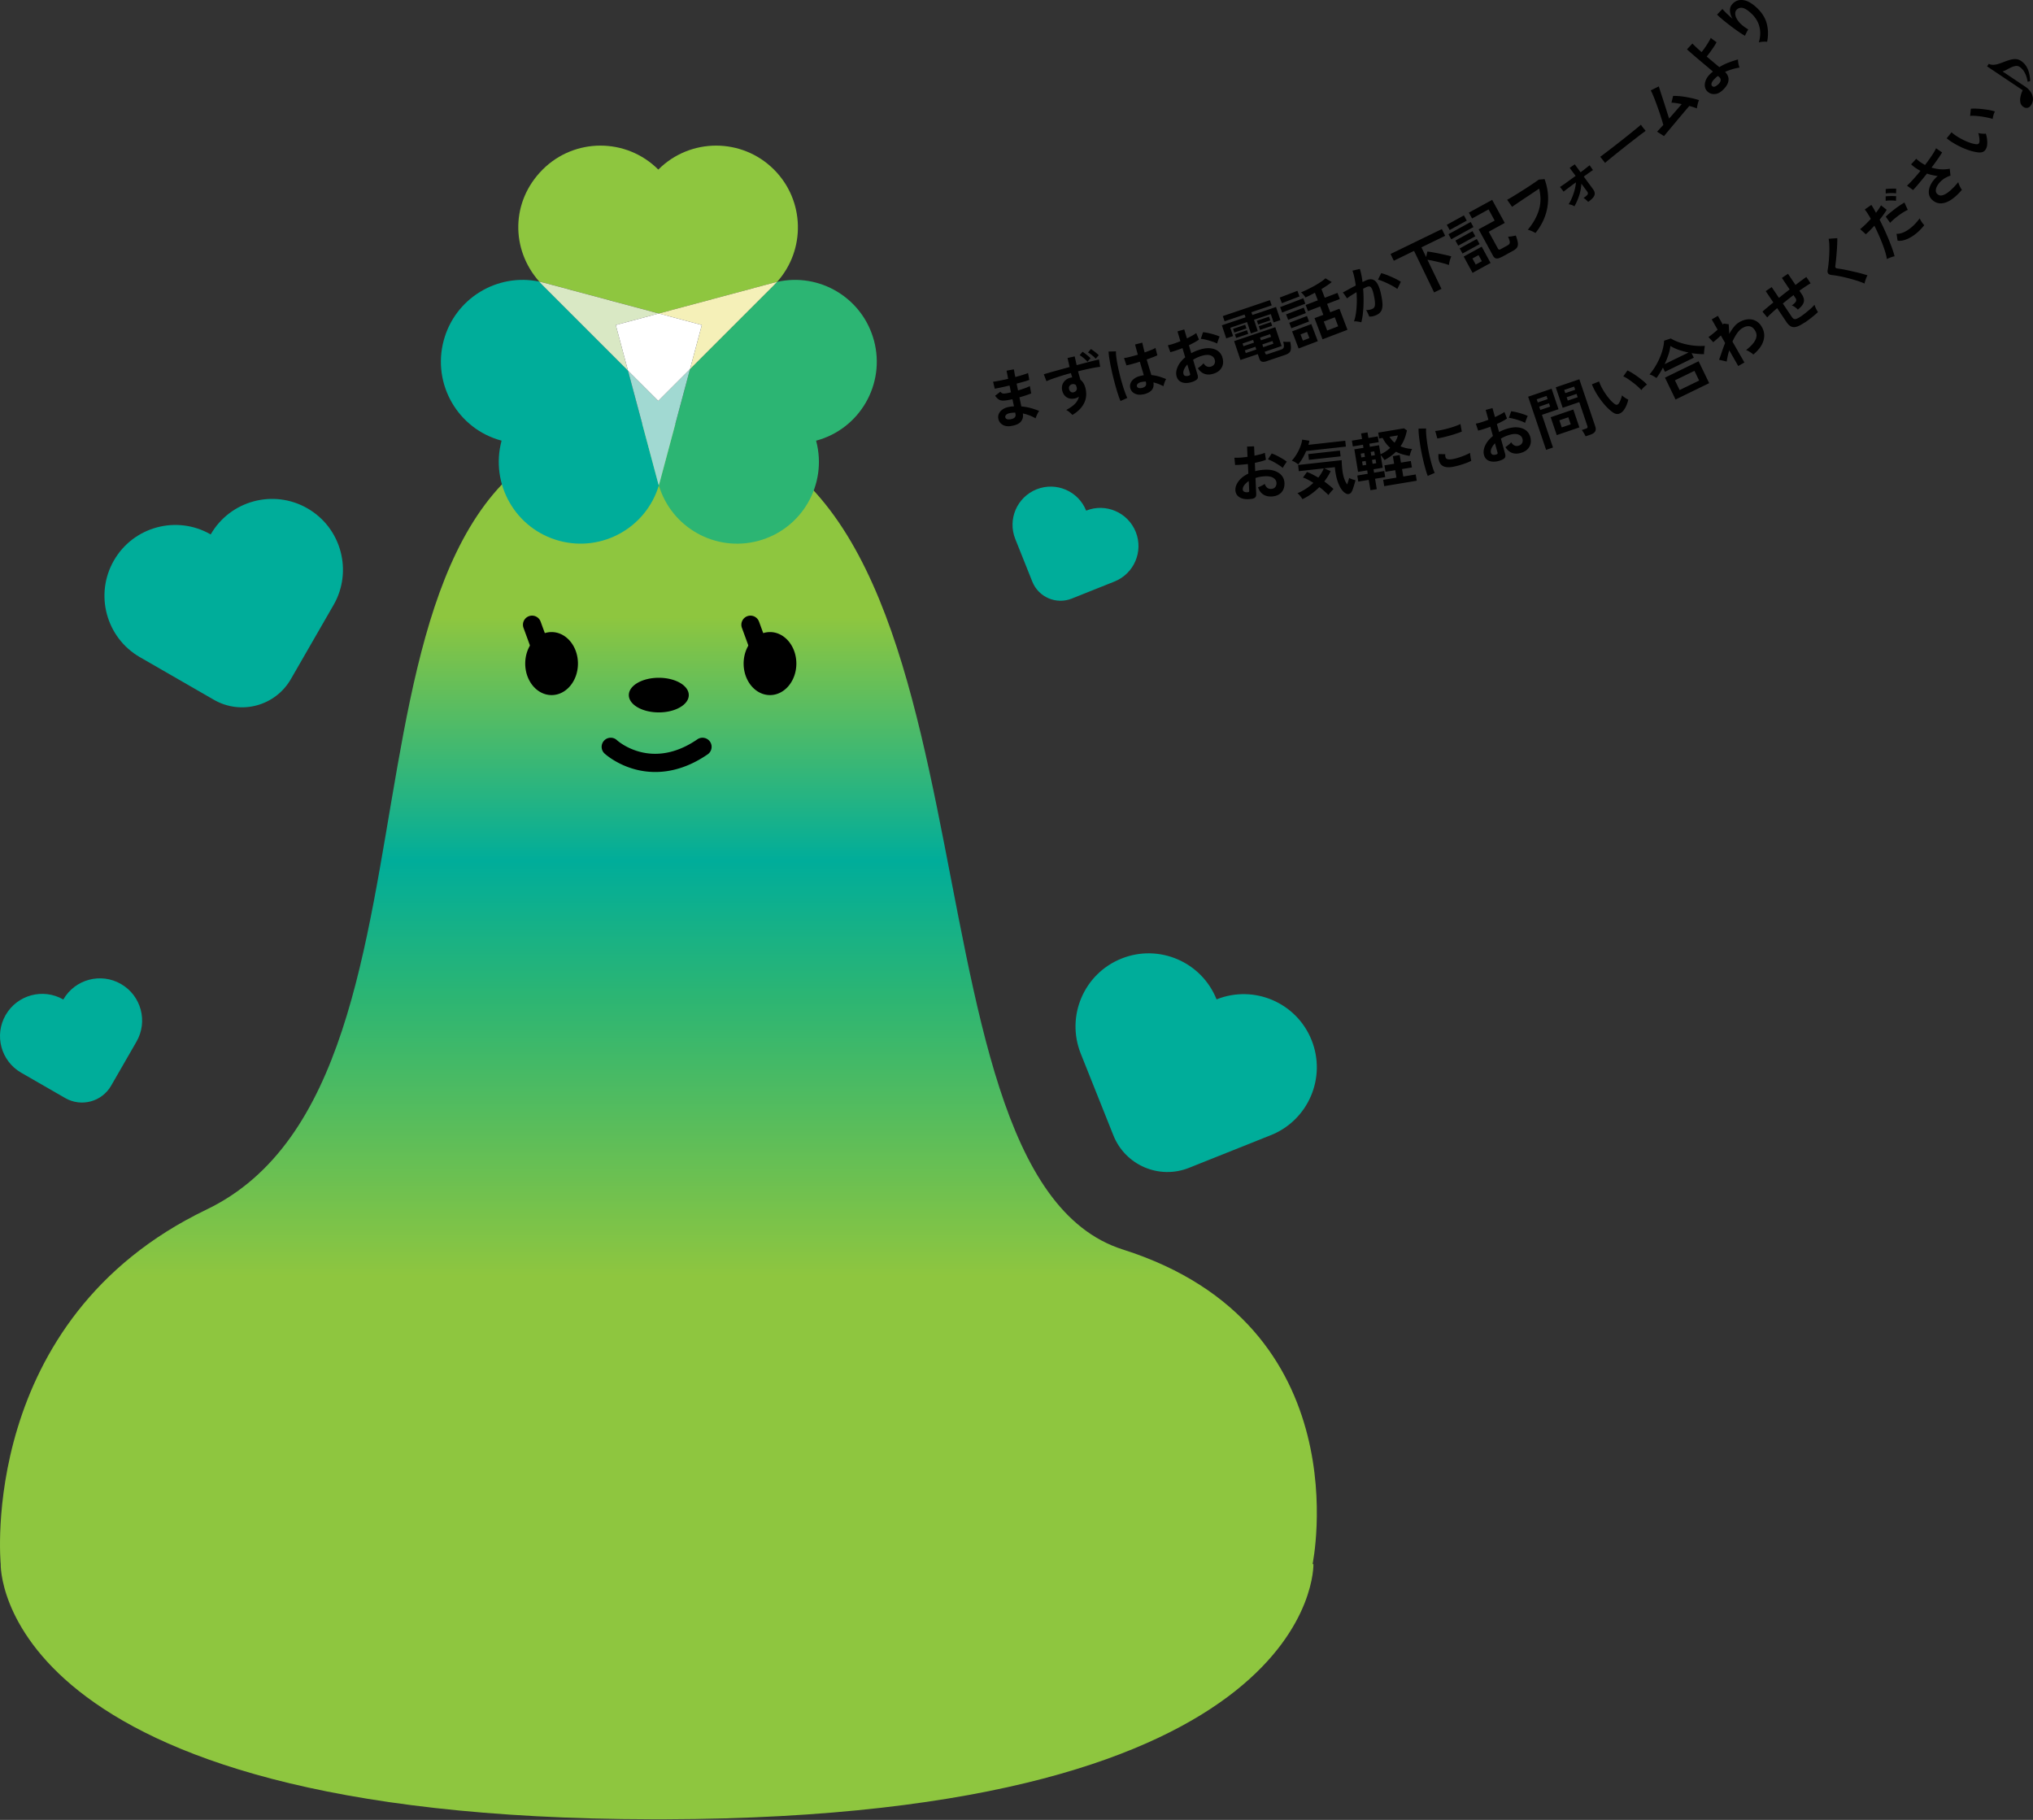 <svg width="782" height="700" viewBox="0 0 782 700" fill="none" xmlns="http://www.w3.org/2000/svg"><rect x="0" y="0" width="782" height="700" fill="#333333" stroke="none"/><path d="M504.89 601.59s19.08-91.78-72.96-120.97c-93.35-29.6-37.59-317.87-179.34-317.87S186.12 414 79.43 465.25C-8.85 507.64.27 601.59.27 601.59s-3.09 97.74 250.6 98.18h4.93c252.49-.74 249.41-98.18 249.41-98.18h-.32Z" fill="url(#a)"/><path d="M128.28 232.76c7.51-13.04 3.03-29.71-10.01-37.22-13.04-7.51-29.7-3.03-37.22 10.01v.01h-.01c-13.04-7.51-29.71-3.03-37.22 10.01-7.51 13.04-3.03 29.7 10.01 37.22h.01l28.44 16.38c10.38 5.98 23.64 2.41 29.61-7.97l16.38-28.44v-.01l.01.01ZM52.5 400.66c4.48-7.77 1.81-17.7-5.97-22.18-7.77-4.48-17.7-1.81-22.18 5.97-7.77-4.48-17.7-1.81-22.18 5.97-4.48 7.77-1.81 17.7 5.97 22.18l16.95 9.76c6.18 3.56 14.08 1.44 17.65-4.75l9.76-16.95Zm436.32 35.98c14.42-5.76 21.45-22.12 15.69-36.55-5.76-14.43-22.12-21.45-36.55-15.69h-.01v-.01c-5.76-14.42-22.12-21.45-36.55-15.69-14.43 5.76-21.45 22.12-15.69 36.55v.01l12.56 31.46c4.58 11.48 17.6 17.07 29.08 12.48l31.45-12.56h.02Zm-60.14-212.96c7.53-3.01 11.2-11.55 8.19-19.08-3.01-7.53-11.55-11.2-19.08-8.19-3.01-7.53-11.55-11.2-19.08-8.19-7.53 3.01-11.2 11.55-8.19 19.08l6.56 16.42c2.39 5.99 9.19 8.91 15.18 6.52l16.42-6.56Z" fill="#00AD9A"/><path d="M252.06 296.94c-3.05 0-5.75-.46-8-1.08-7.04-1.94-11.33-5.85-11.51-6.02a3.507 3.507 0 0 1-.2-4.95 3.492 3.492 0 0 1 4.93-.21c.56.51 13.41 11.77 30.96-.3 1.59-1.1 3.77-.69 4.87.9 1.1 1.59.69 3.77-.9 4.87-7.53 5.18-14.45 6.79-20.15 6.79Zm-43.74-43.13c-1.43 0-2.77-.88-3.29-2.3l-3.66-10.01a3.5 3.5 0 0 1 2.09-4.49c1.81-.66 3.83.27 4.49 2.09l3.66 10.01a3.5 3.5 0 0 1-3.29 4.7Zm45.09 20.21c6.368 0 11.53-2.982 11.53-6.66s-5.162-6.66-11.53-6.66c-6.368 0-11.53 2.982-11.53 6.66s5.162 6.66 11.53 6.66Z" fill="#000"/><path d="m209.2 108.74 44.22 11.85 44.22-11.85h.02c.41-.11.83-.21 1.24-.3 11.08-12.35 10.68-31.35-1.19-43.22-12.28-12.28-32.2-12.28-44.48 0l-.01.01-.01-.01c-12.28-12.28-32.2-12.28-44.48 0-12.28 12.28-12.26 30.75-1.29 43.1.59.12 1.18.26 1.77.42h.02-.03Z" fill="#8EC63F"/><path d="m253.15 185.78-11.58-43.23-32.85-32.85-.01-.01c-.45-.45-.88-.91-1.29-1.38-16.21-3.37-32.41 6.47-36.75 22.66-4.5 16.78 5.46 34.03 22.24 38.52h.02v.02c-4.5 16.78 5.46 34.03 22.24 38.52 16.48 4.42 33.4-5.11 38.26-21.35-.09-.3-.18-.59-.26-.89v-.02l-.02.01Z" fill="#00AD9A"/><path d="m208.71 109.71 32.85 32.85-4.7-17.54 16.55-4.43-44.22-11.85h-.02c-.59-.16-1.18-.29-1.77-.42.42.47.84.93 1.29 1.38l.01.01h.01Z" fill="#D9E8C4"/><path d="M336.17 130.97c-4.39-16.37-20.9-26.24-37.29-22.54-.38.43-.78.85-1.19 1.26l-.01.01-32.26 32.26-11.74 43.82v.02c-.08.3-.17.59-.26.89 4.86 16.24 21.78 25.77 38.26 21.35 16.78-4.5 26.74-21.74 22.24-38.52v-.02h.02c16.78-4.5 26.74-21.74 22.24-38.52l-.01-.01Z" fill="#2CB573"/><path d="m297.63 108.74-44.22 11.85 16.55 4.43-4.54 16.95 32.26-32.26.01-.01c.41-.41.81-.83 1.19-1.26-.41.09-.83.19-1.24.3h-.02.01Z" fill="#F5F0B8"/><path d="m253.68 185.78 11.74-43.82-12.23 12.23-11.63-11.63 11.58 43.23v.02c.08.3.17.59.26.89.09-.3.18-.59.26-.89v-.02l.02-.01Z" fill="#A1D9D2"/><path d="m253.41 120.58-16.55 4.44 4.7 17.54 11.64 11.63 12.22-12.22 4.54-16.95-16.55-4.44Z" fill="#fff"/><path d="M212.17 267.36c5.6 0 10.14-5.426 10.14-12.12 0-6.694-4.54-12.12-10.14-12.12-5.6 0-10.14 5.426-10.14 12.12 0 6.694 4.54 12.12 10.14 12.12Zm80.16-13.55c-1.43 0-2.77-.88-3.29-2.3l-3.66-10.01a3.5 3.5 0 0 1 2.09-4.49c1.81-.66 3.82.27 4.49 2.09l3.66 10.01a3.5 3.5 0 0 1-3.29 4.7Z" fill="#000"/><path d="M296.18 267.36c5.6 0 10.14-5.426 10.14-12.12 0-6.694-4.54-12.12-10.14-12.12-5.6 0-10.14 5.426-10.14 12.12 0 6.694 4.54 12.12 10.14 12.12Zm92.767-103.489c-1.376.209-2.49.035-3.378-.542-.888-.558-1.41-1.362-1.584-2.409-.105-.699 0-1.345.331-1.973.33-.629.853-1.17 1.566-1.607.714-.454 1.567-.733 2.595-.89.278-.053.539-.088.783-.105l.766-.052-.592-2.742c-.261.07-.54.123-.818.175l-.836.157c-.957.175-1.723.244-2.298.192-.574-.052-1.062-.227-1.462-.524-.401-.297-.819-.733-1.254-1.327l2.037-1.554c.296.384.627.611.94.681.331.07.853.035 1.585-.105.243-.052.487-.087.748-.157.261-.052.522-.122.801-.192-.104-.436-.191-.873-.279-1.309-.087-.454-.191-.891-.278-1.31a93.969 93.969 0 0 1-3.273.751c-1.027.227-1.846.367-2.42.471l-.627-2.671c.575-.053 1.375-.192 2.437-.402a89.348 89.348 0 0 0 3.361-.716 88.207 88.207 0 0 1-.331-1.658c-.105-.524-.192-1.013-.279-1.467l2.786-.524c.087.437.174.891.261 1.397.087.489.192 1.013.313 1.554a59.248 59.248 0 0 0 2.943-.838c.888-.28 1.549-.507 1.95-.699l.487 2.637c-.418.175-1.062.402-1.95.646-.888.244-1.863.524-2.942.803.104.437.191.856.278 1.31.088.436.175.873.279 1.309a50.883 50.883 0 0 0 2.612-.855 16.416 16.416 0 0 0 1.932-.821l.522 2.811c-.574.245-1.236.489-2.037.751a47.75 47.75 0 0 1-2.507.768c.157.629.279 1.24.401 1.834.122.593.226 1.135.348 1.659 1.236.104 2.437.314 3.586.628 1.15.314 2.246.699 3.291 1.118a4.042 4.042 0 0 0-.557.838 9.903 9.903 0 0 0-.505 1.082 7.767 7.767 0 0 0-.331.908 16.802 16.802 0 0 0-4.909-1.868c.208 1.205-.035 2.235-.732 3.108-.696.873-1.967 1.432-3.813 1.711l.053.018Zm-.383-2.585c.835-.122 1.41-.349 1.723-.698.314-.349.436-.733.348-1.187l-.121-.681c-.349 0-.697 0-1.028.035-.33.035-.661.069-.975.139-.679.123-1.166.332-1.462.629-.296.297-.435.594-.383.908.139.716.766.995 1.898.838v.017Zm23.939-1.693c-.261-.28-.61-.612-1.027-.978a5.298 5.298 0 0 0-1.358-.908c1.566-.856 2.75-1.694 3.499-2.532.766-.838 1.219-1.711 1.375-2.654-.4.367-.887.594-1.445.716-1.201.279-2.246.157-3.133-.367-.888-.524-1.48-1.344-1.794-2.514-.209-.786-.209-1.537 0-2.235a3.95 3.95 0 0 1 1.149-1.816 4.339 4.339 0 0 1 2.037-1.03c.122-.035.244-.053.331-.07.105 0 .209-.018.314-.035a16.85 16.85 0 0 1-.523-1.659 71.592 71.592 0 0 0-3.708 1.065c-1.201.384-2.298.734-3.273 1.083-.993.349-1.794.681-2.42.978l-1.027-2.672c.557-.175 1.34-.402 2.367-.698 1.028-.297 2.177-.611 3.5-.978 1.306-.367 2.664-.734 4.056-1.118l-.783-3.474 2.751-.611.748 3.369c1.219-.331 2.403-.628 3.517-.925 1.114-.297 2.124-.541 2.995-.768.888-.21 1.584-.384 2.089-.489l.435 2.829c-.94.087-2.176.296-3.691.611-1.514.314-3.116.681-4.805 1.1.139.558.296 1.1.453 1.658.156.559.313 1.083.452 1.589.975.751 1.637 1.886 1.985 3.405.47 2.113.261 4.034-.644 5.762-.905 1.729-2.385 3.178-4.44 4.383l.018-.017Zm.574-8.748c.436-.14.749-.367.94-.681.192-.332.244-.699.14-1.135-.035-.14-.07-.297-.14-.454-.069-.157-.121-.332-.191-.489a1.669 1.669 0 0 0-1.393-.314 1.638 1.638 0 0 0-1.027.681c-.244.349-.296.768-.174 1.222.104.454.331.803.661 1.047.349.227.732.28 1.167.158l.017-.035Zm5.223-11.699c-.383-.454-.87-.908-1.445-1.397-.574-.471-1.097-.856-1.567-1.135l1.115-1.31c.261.158.592.385.992.699.4.314.784.611 1.167.943.383.314.696.593.905.838l-1.167 1.362Zm3.186-1.17c-.4-.437-.87-.89-1.445-1.344a10.724 10.724 0 0 0-1.532-1.066l1.115-1.309c.261.157.592.384.975.663.383.28.766.594 1.131.891.383.314.679.576.888.821l-1.149 1.344h.017Zm9.524 16.274a27.14 27.14 0 0 1-.871-2.305 77.462 77.462 0 0 1-.975-3.213 128.29 128.29 0 0 1-.975-3.684 126.773 126.773 0 0 1-.853-3.754c-.261-1.223-.452-2.375-.626-3.423a22.785 22.785 0 0 1-.296-2.654l2.855-.07c-.035.594 0 1.38.139 2.34.122.961.296 2.026.54 3.178.226 1.152.505 2.357.801 3.562a64.98 64.98 0 0 0 .957 3.527 43.405 43.405 0 0 0 1.01 3.091c.331.925.644 1.659.905 2.217l-2.611 1.188Zm8.688-2.567c-1.237.262-2.316.157-3.239-.314-.922-.472-1.48-1.188-1.723-2.183-.14-.611-.087-1.205.156-1.816.244-.611.679-1.17 1.289-1.641.609-.489 1.393-.856 2.35-1.1.505-.14.975-.227 1.428-.297-.192-.699-.418-1.467-.679-2.34-.261-.873-.54-1.833-.836-2.864-.958.315-1.898.594-2.803.839-.905.244-1.689.436-2.35.576l-.941-2.829c.61-.052 1.393-.209 2.333-.454a73.29 73.29 0 0 0 2.995-.838c-.174-.629-.366-1.275-.54-1.921a158.85 158.85 0 0 1-.522-1.99l2.751-.716c.139.611.296 1.222.435 1.851.157.628.313 1.274.488 1.92a84.924 84.924 0 0 0 2.507-.942c.748-.297 1.288-.577 1.654-.804l.731 2.846c-.418.21-.993.454-1.724.734a85.79 85.79 0 0 1-2.385.873c.331 1.135.662 2.235.975 3.265.313 1.03.592 1.938.836 2.724a14.71 14.71 0 0 1 2.855.541c.94.28 1.88.611 2.838 1.013a4.591 4.591 0 0 0-.435.803 7.686 7.686 0 0 0-.383 1.065c-.105.35-.192.646-.227.873-1.306-.681-2.594-1.17-3.865-1.466.209 1.274-.035 2.287-.731 3.038-.697.751-1.793 1.274-3.256 1.589l.018-.035Zm-.418-2.462c.644-.175 1.097-.419 1.358-.768.261-.35.296-.856.122-1.537l-.035-.157c-.575 0-1.149.087-1.741.192-.592.14-1.027.349-1.323.646-.296.297-.418.611-.349.943.07.332.296.559.662.681.366.122.818.122 1.323-.018l-.017.018Zm20.23-2.672c-1.114.489-2.141.734-3.099.769-.957.035-1.775-.175-2.437-.594-.662-.419-1.132-1.048-1.375-1.886-.331-1.1-.209-2.339.365-3.667.575-1.344 1.55-2.584 2.925-3.719l-1.045-3.544c-.835.314-1.654.611-2.454.89-.801.28-1.532.489-2.229.664l-.94-2.654a19.689 19.689 0 0 0 2.194-.594 40.974 40.974 0 0 0 2.629-.978l-1.115-3.771 2.594-.751 1.028 3.44c.748-.35 1.427-.716 2.054-1.065.627-.35 1.149-.681 1.532-.978l1.045 2.497c-.488.366-1.062.733-1.741 1.1-.679.366-1.376.733-2.124 1.082l.905 3.073a14.045 14.045 0 0 1 1.619-.785 18.297 18.297 0 0 1 1.811-.646c1.497-.454 2.838-.594 4.022-.454 1.184.139 2.176.523 2.942 1.135a4.567 4.567 0 0 1 1.584 2.374c.453 1.502.348 2.811-.313 3.946-.644 1.135-1.741 1.921-3.291 2.358-1.201.366-2.298.366-3.29 0-.993-.35-1.846-1.083-2.559-2.148.33-.21.713-.506 1.166-.891a8.098 8.098 0 0 0 1.027-1.012c.766 1.187 1.706 1.606 2.821 1.274.679-.209 1.149-.558 1.392-1.065.244-.506.279-1.047.088-1.641-.227-.768-.767-1.292-1.602-1.606-.836-.297-1.933-.245-3.308.157a13.3 13.3 0 0 0-3.395 1.519l1.723 5.832c.175.576.157 1.047-.017 1.397-.174.349-.574.663-1.201.925l.069.017Zm-2.42-1.99c.296-.07.505-.175.61-.279.104-.123.139-.28.069-.489l-1.062-3.58c-.592.646-1.009 1.292-1.288 1.938-.261.646-.331 1.223-.174 1.729.104.367.313.594.644.698.331.105.714.105 1.184-.017h.017Zm11.091-12.415a11.228 11.228 0 0 0-1.881-.768 27.268 27.268 0 0 0-2.333-.681 14.18 14.18 0 0 0-2.071-.367l.853-2.549c.626.052 1.323.157 2.106.332.784.174 1.55.384 2.316.611.766.227 1.428.471 1.967.733-.104.21-.226.507-.365.873-.14.367-.262.716-.366 1.048-.104.332-.191.594-.226.751v.017Zm12.97-3.911-1.462-4.348-6.459 2.183 1.079 3.195-2.629.891-1.689-5.029 9.106-3.073-.366-1.065-7.695 2.601-.679-2.008 18.124-6.128.679 2.008-7.8 2.636.366 1.065 9.105-3.073 1.689 5.029-2.629.89-1.079-3.195-6.46 2.183 1.463 4.348-2.629.89h-.035Zm-6.372-.314-.487-1.432 4.665-1.572.488 1.432-4.666 1.572Zm12.675 10.948c-.888.297-1.567.384-2.037.244-.453-.14-.801-.524-1.01-1.152l-.592-1.746-6.668 2.252-2.438-7.246 15.826-5.361 2.438 7.247-6.494 2.2.209.593c.069.21.174.332.296.385.139.052.365.034.696-.088l5.084-1.711c.592-.192.923-.506 1.044-.925.122-.419.035-1.153-.209-2.166.331.07.767.105 1.324.105s1.009 0 1.375-.035c.226 1.188.313 2.113.244 2.759-.07.646-.279 1.135-.662 1.467-.365.332-.923.611-1.636.855l-6.808 2.305.018.018Zm-11.979-8.87-.47-1.415 4.666-1.571.47 1.414-4.666 1.572Zm2.821 3.177 4.056-1.379-.348-1.048-4.056 1.38.348 1.047Zm.888 2.637 4.056-1.379-.348-1.048-4.056 1.379.348 1.048Zm4.77-11-.487-1.432 4.666-1.572.487 1.432-4.666 1.572Zm.714 2.078-.47-1.415 4.666-1.571.47 1.414-4.666 1.572Zm.348 4.016 3.9-1.327-.348-1.048-3.9 1.327.348 1.048Zm.888 2.636 3.9-1.327-.348-1.048-3.9 1.327.348 1.048Zm7.173-16.937-.818-2.148 6.79-2.584.818 2.148-6.79 2.601v-.017Zm.105 3.614-.784-2.078 8.914-3.404.784 2.077-8.914 3.405Zm2.315 2.811-.801-2.095 6.808-2.602.801 2.096-6.808 2.601Zm1.219 3.231-.801-2.096 6.808-2.601.8 2.095-6.807 2.602Zm2.803 7.787-2.507-6.582 7.382-2.812 2.507 6.583-7.382 2.811Zm1.637-3.038 2.507-.96-.906-2.375-2.507.96.906 2.375Zm7.556-.524-3.082-8.102 3.395-1.292-1.219-3.213-4.7 1.799-.888-2.357 4.683-1.799-1.114-2.916c-.644.332-1.271.664-1.881.978a37.7 37.7 0 0 1-1.758.838c-.139-.279-.383-.611-.749-1.03a8.218 8.218 0 0 0-.957-.96 31.502 31.502 0 0 0 2.489-1.1 55.048 55.048 0 0 0 2.647-1.38c.87-.489 1.689-.995 2.437-1.484.749-.506 1.358-.978 1.828-1.414l2.42 1.432a22.44 22.44 0 0 1-1.81 1.327c-.679.471-1.411.925-2.142 1.379l1.271 3.335 4.892-1.868.888 2.357-4.892 1.868 1.219 3.213 3.534-1.344 3.082 8.101-9.611 3.667.018-.035Zm1.793-3.352 4.231-1.624-1.306-3.457-4.231 1.624 1.306 3.457Zm13.145-3.143c-.192-.07-.47-.14-.836-.21a12.169 12.169 0 0 0-1.097-.157 3.862 3.862 0 0 0-.905 0c.331-.943.592-2.025.766-3.247.174-1.223.278-2.515.313-3.877a40.56 40.56 0 0 0-.104-4.103c-.731.419-1.41.838-2.072 1.257-.662.419-1.201.803-1.602 1.118a7.103 7.103 0 0 0-.452-.734c-.209-.297-.401-.593-.627-.89a3.677 3.677 0 0 0-.54-.629c.331-.174.766-.401 1.288-.698.54-.28 1.115-.611 1.759-.961a69.168 69.168 0 0 1 1.95-1.03 38.656 38.656 0 0 0-.522-3.055 22.476 22.476 0 0 0-.732-2.672l2.838-.664c.227.716.418 1.502.592 2.375.174.856.314 1.746.435 2.672.296-.14.558-.262.784-.384.244-.105.435-.21.627-.28.592-.262 1.166-.401 1.723-.401.557 0 1.062.157 1.55.506.487.349.923.925 1.323 1.746.4.803.766 1.921 1.062 3.3.4 1.746.592 3.161.609 4.243 0 1.083-.191 1.921-.592 2.549-.4.612-1.044 1.118-1.932 1.502a6.89 6.89 0 0 1-1.289.402c-.435.087-.87.122-1.288.087a32.611 32.611 0 0 0-.54-1.275c-.226-.506-.452-.908-.679-1.204.888 0 1.689-.14 2.403-.454.366-.158.627-.385.801-.699.174-.314.244-.821.226-1.536-.017-.716-.156-1.712-.435-2.986-.244-1.188-.505-2.043-.766-2.55-.261-.506-.557-.803-.871-.855-.313-.053-.644 0-1.009.14-.418.174-.906.419-1.48.715a49.05 49.05 0 0 1 .174 4.785 40.9 40.9 0 0 1-.244 4.522 23.228 23.228 0 0 1-.644 3.684l.035-.052Zm13.841-12.851c-.418-.297-.94-.646-1.602-1.013a33.191 33.191 0 0 0-2.089-1.083 33.95 33.95 0 0 0-2.089-.925c-.662-.279-1.219-.454-1.672-.541l1.254-2.515c.47.123 1.044.297 1.723.542.679.244 1.376.541 2.124.855.732.315 1.428.646 2.09.995.661.332 1.184.647 1.601.943l-1.34 2.759v-.017Zm14.137 1.344-7.713-15.977-7.782 3.789-1.254-2.602 19.743-9.586 1.254 2.602-9.123 4.435 1.811 3.737.47-2.13c.626.07 1.358.174 2.193.331.836.14 1.672.297 2.542.49.871.174 1.706.366 2.49.54.783.175 1.445.35 1.985.524-.14.28-.261.629-.401 1.03a10.41 10.41 0 0 0-.331 1.205c-.087.402-.139.769-.174 1.065a23.745 23.745 0 0 0-1.636-.523 64.17 64.17 0 0 0-2.194-.577c-.783-.192-1.567-.366-2.35-.541a33.762 33.762 0 0 0-2.09-.367l5.398 11.175-2.838 1.38Zm5.989-24.009-1.097-2.008 6.581-3.614 1.097 2.008-6.581 3.614Zm.609 3.562-1.062-1.955 8.549-4.697 1.062 1.955-8.549 4.697Zm2.681 2.462-1.079-1.973 6.581-3.614 1.079 1.973-6.581 3.614Zm1.654 3.021-1.079-1.973 6.581-3.614 1.079 1.973-6.581 3.614Zm3.865 7.438-3.412-6.268 6.929-3.806 3.413 6.268-6.93 3.806Zm11.23-6.146c-.888.49-1.584.699-2.089.611-.505-.07-.94-.436-1.289-1.082l-5.519-10.127 6.164-3.37-2.333-4.296-6.355 3.492-1.236-2.252 8.966-4.907 4.84 8.87-6.163 3.388 3.552 6.495c.121.21.261.332.417.367.157.035.401-.035.732-.21l2.507-1.379c.383-.21.644-.454.783-.698.139-.262.157-.594.052-1.013a9.667 9.667 0 0 0-.609-1.659c.244 0 .54-.017.905-.07.366-.035.732-.105 1.115-.174.383-.07.696-.14.957-.21.453 1.222.731 2.183.801 2.916.07.716-.052 1.31-.366 1.746-.313.437-.835.856-1.566 1.257l-4.231 2.323-.035-.018Zm-10.011 2.951 2.351-1.292-1.271-2.34-2.351 1.292 1.271 2.34Zm23.017-12.118a8.021 8.021 0 0 0-.836-.454c-.366-.174-.731-.349-1.132-.506-.4-.157-.731-.262-1.027-.297 2.089-2.514 3.517-5.063 4.283-7.648.783-2.584.801-5.308.087-8.171-.644.419-1.358.89-2.176 1.449-.819.541-1.637 1.1-2.49 1.659-.853.558-1.654 1.1-2.437 1.624-.784.523-1.445.977-2.037 1.379-.575.402-.993.698-1.271.873l-1.898-2.706c.418-.227.958-.524 1.619-.926.662-.384 1.376-.838 2.176-1.327.801-.489 1.602-1.013 2.438-1.536.836-.524 1.636-1.048 2.402-1.554.767-.507 1.463-.978 2.09-1.397.627-.42 1.097-.769 1.462-1.03l2.211-.175c.906 2.514 1.358 4.976 1.358 7.386 0 2.427-.4 4.767-1.236 7.002-.818 2.252-2.037 4.365-3.621 6.32l.035.035Zm20.265-11.978c-.244-.227-.522-.506-.853-.82a4.095 4.095 0 0 0-.975-.699c.87-.576 1.393-1.03 1.584-1.362.192-.332.14-.68-.139-1.065-.087-.14-.348-.489-.784-1.065-.417-.576-.922-1.24-1.479-2.008a17.406 17.406 0 0 1-.836 4.505 21.795 21.795 0 0 1-1.828 4.19c-.296-.192-.662-.349-1.097-.506a3.844 3.844 0 0 0-1.149-.262c.47-.716.905-1.571 1.306-2.532.4-.96.748-1.955 1.009-2.986.279-1.03.436-1.99.505-2.915a70.041 70.041 0 0 0-2.158 1.588c-.679.507-1.254.943-1.707 1.293-.47.349-.748.576-.87.698l-1.393-1.799c.296-.192.766-.506 1.393-.942.627-.437 1.34-.943 2.141-1.537.801-.576 1.619-1.17 2.473-1.781l-2.299-3.09 1.968-1.362 2.246 3.055c.766-.576 1.462-1.1 2.071-1.589.61-.489 1.08-.855 1.411-1.1l1.271 1.851c-.174.105-.575.384-1.236.838-.645.454-1.411 1.013-2.299 1.659.54.716 1.045 1.432 1.55 2.113.505.68.94 1.274 1.288 1.746.348.471.557.75.644.873.714.943.906 1.816.575 2.567-.331.768-1.114 1.571-2.35 2.427l.017.017Zm6.477-14.964c-.122-.192-.314-.437-.557-.751-.244-.314-.488-.611-.732-.925a12.43 12.43 0 0 0-.592-.716c.262-.175.697-.507 1.324-.978.626-.472 1.375-1.048 2.246-1.711.87-.664 1.81-1.38 2.785-2.148a319.21 319.21 0 0 0 2.96-2.322 223.08 223.08 0 0 0 2.768-2.218c.871-.698 1.619-1.31 2.246-1.833a36.97 36.97 0 0 0 1.323-1.135c.122.174.296.419.523.733.226.315.47.629.731.926.261.296.435.54.574.715-.331.245-.801.594-1.445 1.066-.644.471-1.358 1.03-2.193 1.676-.836.646-1.707 1.327-2.647 2.043-.923.733-1.863 1.466-2.803 2.217-.94.751-1.845 1.467-2.681 2.148-.853.681-1.602 1.31-2.281 1.85-.679.56-1.201.996-1.567 1.328l.018.035Zm35.29-21.005a12.972 12.972 0 0 0-1.288-.472 47.002 47.002 0 0 0-1.602-.471c-.278.314-.679.803-1.219 1.414-.522.629-1.131 1.327-1.793 2.13-.661.786-1.358 1.607-2.054 2.445-.697.838-1.376 1.641-2.002 2.392l-1.672 1.99c-.47.577-.801.978-.992 1.223l-2.681-1.712c.191-.174.505-.488.922-.96.418-.454.906-.995 1.48-1.606a56.44 56.44 0 0 0-.713-2.462 77.99 77.99 0 0 0-1.01-3.056 135.26 135.26 0 0 0-1.132-3.16 66.672 66.672 0 0 0-1.097-2.777c-.348-.803-.627-1.431-.87-1.85l3.099-1.537c.104.367.278.89.505 1.606.226.716.487 1.52.783 2.427.296.908.609 1.851.923 2.847.313.995.627 1.955.923 2.916.296.943.574 1.816.818 2.584.905-.995 1.776-1.99 2.646-3.003.871-.996 1.602-1.851 2.211-2.567a45.452 45.452 0 0 0-2.211-.384c-.696-.105-1.271-.158-1.741-.158l.644-2.601c.993-.018 2.072.035 3.239.174 1.166.14 2.333.35 3.517.594a30.17 30.17 0 0 1 3.203.856c-.122.28-.244.593-.366.977-.104.385-.209.769-.278 1.153-.087.384-.139.716-.174.995l-.018.053Zm10.116-7.194c-1.062 1.065-2.142 1.624-3.239 1.676-1.096.07-2.037-.262-2.803-.995-.539-.506-.853-1.135-.975-1.868-.122-.751 0-1.537.314-2.393.331-.838.87-1.641 1.654-2.41.348-.349.731-.68 1.131-.977a179.299 179.299 0 0 0-2.594-2.2c-.94-.786-1.863-1.572-2.803-2.357-.923-.786-1.793-1.52-2.594-2.218a139.955 139.955 0 0 1-2.002-1.78l2.089-2.236c.383.402.888.89 1.497 1.467.627.576 1.306 1.187 2.037 1.833.401-.506.854-1.1 1.306-1.746.453-.646.888-1.327 1.289-1.99.4-.664.713-1.24.94-1.747.139.14.365.315.661.542.296.227.592.436.871.646.278.21.522.35.696.454a17.074 17.074 0 0 1-1.01 1.729 60.727 60.727 0 0 1-1.392 2.008c-.505.68-.958 1.274-1.393 1.815.87.734 1.723 1.45 2.576 2.166.836.698 1.602 1.344 2.281 1.903a19.333 19.333 0 0 1 3.622-1.781 38.45 38.45 0 0 1 3.569-1.17c-.035.262 0 .611.052 1.03.052.42.139.838.244 1.205.104.384.191.68.278.89a20.44 20.44 0 0 0-2.855.646c-.94.28-1.846.629-2.716 1.013a4.468 4.468 0 0 1 1.219 1.92c.209.717.174 1.503-.122 2.323-.296.82-.906 1.694-1.811 2.602h-.017Zm-1.985-1.956c.574-.524.923-1.03 1.01-1.519.087-.489-.035-.908-.418-1.257l-.592-.559a5.784 5.784 0 0 0-.818.646 26.42 26.42 0 0 0-.714.699c-.522.558-.836 1.065-.94 1.501-.105.454-.018.803.243 1.048.523.489 1.254.297 2.212-.576l.017.017Zm18.925-16.466c-.453-.07-.975-.07-1.602-.035a7.836 7.836 0 0 0-1.619.262c.696-2.287.731-4.47.104-6.513s-1.932-3.859-3.917-5.43c-1.201-.96-2.229-1.414-3.029-1.38-.819.053-1.445.385-1.881 1.013-.348.49-.435 1.135-.261 1.956.174.803.662 1.676 1.463 2.62.8.942 1.95 1.85 3.464 2.74-.122.193-.278.454-.452.769-.175.332-.331.646-.488.96a5.24 5.24 0 0 0-.296.716c-.54-.28-1.184-.681-1.95-1.187a58.93 58.93 0 0 1-2.42-1.711 135.245 135.245 0 0 1-2.524-1.921 62.82 62.82 0 0 1-2.264-1.851c-.679-.576-1.218-1.065-1.601-1.467l2.054-2.165c.261.314.592.681 1.027 1.118.435.436.906.89 1.41 1.344.505.471.993.908 1.48 1.31-.574-.926-.905-1.886-.992-2.864-.087-.978.122-1.798.644-2.497.609-.786 1.341-1.327 2.211-1.641.871-.297 1.846-.315 2.908-.053 1.062.262 2.176.873 3.36 1.799 2.455 1.955 4.056 4.12 4.822 6.478.749 2.357.871 4.906.331 7.613l.018.017ZM481.517 191.86c-1.201.21-2.263.192-3.204 0-.94-.209-1.671-.594-2.228-1.152-.54-.559-.836-1.275-.888-2.165-.052-1.153.366-2.305 1.236-3.475.888-1.153 2.124-2.13 3.743-2.899l-.174-3.684c-.888.105-1.758.192-2.594.262-.836.07-1.602.105-2.315.105l-.279-2.794c.627.035 1.375.017 2.263-.035a43.14 43.14 0 0 0 2.786-.314l-.174-3.929 2.698-.105.157 3.597a72.86 72.86 0 0 0 2.263-.524 14.128 14.128 0 0 0 1.724-.576l.418 2.672c-.557.244-1.201.454-1.95.646-.731.192-1.515.384-2.316.541l.14 3.195a13.595 13.595 0 0 1 1.758-.366 21.32 21.32 0 0 1 1.915-.192c1.567-.07 2.89.104 4.022.541 1.114.436 1.985 1.03 2.577 1.816.609.786.922 1.676.975 2.689.069 1.571-.349 2.811-1.236 3.754-.906.943-2.159 1.432-3.761 1.502-1.254.052-2.316-.21-3.204-.804-.887-.593-1.532-1.484-1.967-2.706.366-.14.818-.332 1.341-.594.522-.262.94-.506 1.236-.733.47 1.327 1.271 1.973 2.437 1.921.714-.035 1.254-.262 1.602-.699.348-.436.522-.96.487-1.571-.034-.804-.417-1.45-1.166-1.938-.731-.489-1.828-.716-3.256-.647-1.305.053-2.524.28-3.656.664l.279 6.076c.035.612-.087 1.048-.349 1.345-.261.297-.731.506-1.392.611l.052-.035Zm-1.863-2.514c.313 0 .54-.035.662-.123.139-.087.191-.244.191-.453l-.174-3.737c-.731.489-1.288 1.013-1.706 1.571-.418.559-.61 1.1-.592 1.642 0 .366.174.646.453.838.278.174.679.262 1.166.262Zm13.737-9.377c-.401-.366-.958-.768-1.637-1.205a31.632 31.632 0 0 0-2.107-1.222 13.062 13.062 0 0 0-1.915-.855l1.428-2.27c.592.209 1.254.489 1.967.838.714.366 1.411.751 2.107 1.152.679.402 1.271.803 1.741 1.188a7.393 7.393 0 0 0-.557.768c-.226.314-.435.628-.609.925-.192.297-.314.524-.401.681h-.017Zm5.971-1.361c-.33-.262-.714-.507-1.114-.769a6.355 6.355 0 0 0-1.341-.646 16.387 16.387 0 0 0 1.811-2.444 17.849 17.849 0 0 0 1.41-2.829c.383-.978.645-1.921.766-2.829l2.769.437a6.677 6.677 0 0 1-.157.768c-.07.262-.139.524-.226.803l14.172-1.571.243 2.252-15.268 1.694a25.987 25.987 0 0 1-1.393 2.776 16.067 16.067 0 0 1-1.672 2.392v-.034ZM500.999 192c-.174-.314-.453-.698-.836-1.17-.365-.471-.731-.855-1.097-1.117a18.73 18.73 0 0 0 3.256-1.712 20.633 20.633 0 0 0 2.873-2.269 26.2 26.2 0 0 0-2.089-1.223c-.679-.366-1.324-.646-1.916-.82l1.532-2.131c.697.227 1.411.542 2.142.926.731.384 1.48.786 2.228 1.222.941-1.187 1.637-2.375 2.107-3.544l-9.61 1.065-.262-2.375 16.767-1.851c0 .419 0 .96.052 1.589.035.629.087 1.31.174 2.026.139 1.292.383 2.409.696 3.369.331.943.714 1.729 1.184 2.358a35.89 35.89 0 0 0 .47-1.484c.14-.472.227-.821.261-1.031.157.105.383.21.662.315.279.122.592.227.923.331.331.105.627.175.87.21a12.67 12.67 0 0 1-.261 1.03c-.122.419-.244.856-.383 1.292-.139.454-.278.856-.418 1.24a5.312 5.312 0 0 1-.4.873c-.227.436-.54.716-.923.838a1.531 1.531 0 0 1-1.114-.052c-.697-.315-1.358-.908-1.95-1.781-.592-.873-1.097-1.973-1.515-3.283-.418-1.31-.714-2.759-.888-4.365l-.087-.786-4.126.454 2.524 1.065c-.626 1.362-1.445 2.689-2.454 3.981.679.489 1.305.978 1.915 1.467.609.489 1.149.978 1.636 1.449-.331.332-.696.716-1.044 1.135-.366.419-.662.821-.923 1.17-.4-.436-.905-.908-1.515-1.449a23.804 23.804 0 0 0-1.967-1.607 24.967 24.967 0 0 1-3.099 2.637 21.492 21.492 0 0 1-3.43 2.025l.035-.017Zm2.472-15.121-.244-2.218 12.188-1.344.243 2.217-12.187 1.345Zm23.678 11.699-.661-3.999-4.022.664-.383-2.34 4.022-.663-.209-1.31-3.517.576-1.428-8.678 3.517-.576-.191-1.187-3.9.646-.366-2.218 3.9-.646-.348-2.13 2.455-.402.348 2.13 3.604-.593.365 2.217-3.604.594.192 1.187 3.534-.593.575 3.474a13.145 13.145 0 0 0 3.708-2.479 11.58 11.58 0 0 1-1.619-1.711 12.42 12.42 0 0 1-1.288-2.096l-1.324.227-.365-2.269 9.889-1.642 1.149.769a18.573 18.573 0 0 1-.923 3.195c-.4 1.03-.905 2.008-1.549 2.951.679.279 1.375.506 2.124.681.748.174 1.532.279 2.333.331-.192.35-.383.786-.558 1.328-.174.541-.313.995-.383 1.344a22.657 22.657 0 0 1-2.803-.629 14.106 14.106 0 0 1-2.454-.977 16.27 16.27 0 0 1-2.003 1.693 19.197 19.197 0 0 1-2.437 1.519 8.434 8.434 0 0 0-.644-.942 8.207 8.207 0 0 0-.819-.978l.801 4.871-3.534.594.209 1.31 3.9-.647.383 2.34-3.9.646.662 3.999-2.455.401.017.018Zm-3.499-12.624 1.375-.227-.244-1.467-1.375.227.244 1.467Zm.522 3.073 1.375-.227-.243-1.502-1.376.227.244 1.502Zm3.308-3.719 1.375-.227-.243-1.467-1.376.227.244 1.467Zm.505 3.09 1.375-.227-.243-1.501-1.376.227.244 1.501Zm4.457 8.573-.401-2.409 5.102-.838-.47-2.864-3.726.611-.418-2.479 3.726-.611-.488-2.916 2.629-.437.488 2.916 3.795-.628.418 2.479-3.795.629.47 2.863 4.787-.786.401 2.41-12.501 2.078-.017-.018Zm3.987-16.71c.644-.925 1.062-1.868 1.271-2.793l-3.221.541a8.125 8.125 0 0 0 1.95 2.252Zm12.761 12.799c-.261-.628-.522-1.414-.783-2.34a66.482 66.482 0 0 1-.818-3.073 78.27 78.27 0 0 1-.766-3.474 71.719 71.719 0 0 1-1.045-6.758c-.087-.995-.139-1.851-.122-2.566l2.908-.035c-.053.611-.035 1.379.035 2.322.069.943.191 1.973.348 3.073.156 1.1.348 2.235.574 3.387.227 1.153.47 2.27.749 3.335.261 1.083.54 2.043.818 2.899.279.856.522 1.537.784 2.06l-2.682 1.17Zm3.691-14.388-.818-2.898c.627-.052 1.376-.175 2.246-.349a37.824 37.824 0 0 0 2.716-.646c.94-.245 1.828-.524 2.664-.821.835-.297 1.532-.576 2.072-.873l.522 2.916a31.17 31.17 0 0 1-2.142.786c-.818.279-1.671.541-2.559.785-.888.245-1.741.472-2.559.646-.818.193-1.532.332-2.142.437v.017Zm6.146 10.861c-2.768.524-4.509-.035-5.258-1.659a5.245 5.245 0 0 1-.418-1.414c-.087-.541-.087-1.135-.034-1.816l2.629.07a2.31 2.31 0 0 0 0 .856c.052.244.121.453.226.628.331.524 1.236.646 2.733.367.714-.14 1.48-.332 2.281-.594a30.856 30.856 0 0 0 2.333-.855 21.08 21.08 0 0 0 1.95-.926c0 .227.052.541.087.926.052.384.105.785.174 1.169.07.402.139.716.209.961-.696.349-1.462.681-2.298.978-.836.296-1.637.558-2.455.785a24.23 24.23 0 0 1-2.194.524h.035Zm18.681-2.654c-1.114.471-2.158.698-3.116.698-.958 0-1.776-.209-2.42-.628-.662-.419-1.097-1.065-1.341-1.903-.313-1.118-.156-2.34.436-3.667.609-1.327 1.601-2.549 2.994-3.667l-.992-3.562c-.836.297-1.672.576-2.455.838-.783.262-1.549.472-2.246.629l-.888-2.672c.61-.105 1.341-.279 2.194-.558a40.333 40.333 0 0 0 2.646-.926l-1.044-3.789 2.611-.698.958 3.457a39.29 39.29 0 0 0 2.089-1.03 13.32 13.32 0 0 0 1.549-.943l.993 2.514c-.488.349-1.08.716-1.759 1.065a30.45 30.45 0 0 1-2.141 1.048l.853 3.091c.505-.28 1.062-.524 1.637-.769a17.247 17.247 0 0 1 1.828-.611c1.497-.419 2.855-.541 4.039-.367 1.184.175 2.159.559 2.925 1.188.766.628 1.271 1.432 1.549 2.392.418 1.502.296 2.829-.383 3.929-.661 1.117-1.776 1.885-3.343 2.304-1.201.332-2.298.315-3.29-.052-.992-.384-1.828-1.117-2.525-2.2.331-.21.714-.506 1.167-.873.453-.367.801-.698 1.045-.995.748 1.187 1.688 1.641 2.803 1.327.696-.192 1.149-.542 1.41-1.048a2.21 2.21 0 0 0 .122-1.641c-.209-.769-.732-1.31-1.567-1.624-.836-.314-1.933-.28-3.308.105a13.37 13.37 0 0 0-3.413 1.466l1.62 5.867c.156.576.139 1.048-.035 1.397-.192.349-.592.646-1.219.908h.017Zm-2.385-2.025c.296-.07.505-.158.627-.28.122-.122.139-.279.087-.471l-.992-3.597c-.592.646-1.045 1.274-1.323 1.921-.279.628-.349 1.204-.209 1.728.104.367.313.594.626.716.314.122.714.105 1.184 0v-.017Zm11.317-12.206c-.488-.279-1.097-.541-1.863-.803a36.11 36.11 0 0 0-2.333-.716c-.783-.209-1.48-.349-2.054-.401l.888-2.532c.626.07 1.323.192 2.106.384.784.192 1.55.402 2.298.646.766.245 1.411.506 1.968.768-.105.21-.244.507-.383.873-.14.367-.279.716-.401 1.048a6.03 6.03 0 0 0-.226.751v-.018Zm8.078 10.389-6.912-20.446 9.019-3.073 2.664 7.874-6.372 2.166 4.248 12.571-2.647.908Zm-3.203-18.229 3.778-1.292-.418-1.222-3.778 1.292.418 1.222Zm.975 2.881 3.778-1.292-.435-1.274-3.779 1.292.436 1.274Zm6.32 9.674-2.333-6.88 8.705-2.968 2.333 6.879-8.705 2.969Zm11.09.471a7.357 7.357 0 0 0-.418-.821 15.402 15.402 0 0 0-.54-.908c-.191-.296-.348-.523-.522-.681l1.55-.523c.313-.105.505-.227.609-.384.104-.158.104-.367.017-.629l-3.116-9.219-6.39 2.182-2.663-7.875 9.07-3.09 6.111 18.072c.279.803.261 1.466-.034 1.99-.296.524-.923.943-1.881 1.275l-1.828.611h.035Zm-9.158-3.44 3.447-1.17-.922-2.723-3.448 1.169.923 2.724Zm1.358-13.183 3.813-1.292-.418-1.222-3.813 1.292.418 1.222Zm.958 2.864 3.813-1.292-.436-1.275-3.812 1.292.435 1.275Zm21.519 3.719c-.575.734-1.219 1.188-1.915 1.38-.697.192-1.463 0-2.281-.559-.766-.541-1.532-1.205-2.333-2.026a26.897 26.897 0 0 1-2.281-2.706 30.341 30.341 0 0 1-1.985-3.038 23.82 23.82 0 0 1-1.462-3.021l2.768-1.1c.261.751.609 1.554 1.045 2.392.452.838.957 1.659 1.514 2.48a23.23 23.23 0 0 0 1.707 2.182c.574.646 1.131 1.17 1.654 1.554.365.28.679.384.94.35.261-.053.505-.227.731-.524.261-.384.505-.873.731-1.467.226-.594.401-1.135.505-1.641.174.192.4.401.679.611.296.209.592.419.905.611.314.192.592.332.819.436a11.15 11.15 0 0 1-.714 2.235c-.314.734-.662 1.345-1.08 1.869l.053-.018Zm6.807-7.735a19.791 19.791 0 0 0-1.358-1.344 26.426 26.426 0 0 0-1.915-1.572 31.44 31.44 0 0 0-2.02-1.449 9.407 9.407 0 0 0-1.688-.926l1.601-2.269c.523.227 1.149.558 1.863.995.714.436 1.445.943 2.176 1.467a43.6 43.6 0 0 1 2.037 1.588 12.64 12.64 0 0 1 1.445 1.397c-.435.28-.835.611-1.236 1.013-.4.402-.696.751-.905 1.083v.017Zm5.745-4.662c-.365-.297-.8-.559-1.288-.821a6.952 6.952 0 0 0-1.358-.558c.766-.856 1.463-1.834 2.124-2.899a27.952 27.952 0 0 0 1.759-3.352c.505-1.17.922-2.323 1.218-3.475.296-1.153.47-2.235.523-3.248l2.594-.856c.835.524 1.776.978 2.838 1.362 1.062.385 2.176.716 3.342.961 1.167.244 2.333.419 3.517.506 1.184.087 2.316.087 3.378 0-.052.245-.087.559-.139.961-.053.401-.105.803-.14 1.187-.035.401-.052.751-.052 1.065-.749 0-1.515-.035-2.333-.105a29.806 29.806 0 0 1-2.437-.297l.853 1.764-11.091 5.413-.783-1.607c-.383.734-.783 1.45-1.219 2.131a20.123 20.123 0 0 1-1.306 1.903v-.035Zm3.169-5.326 9.21-4.487a26.701 26.701 0 0 1-3.726-.995 17.527 17.527 0 0 1-3.255-1.502 17.413 17.413 0 0 1-.766 3.37 31.37 31.37 0 0 1-1.463 3.614Zm4.213 13.602-4.074-8.416 12.936-6.303 4.074 8.416-12.936 6.303Zm1.567-3.649 7.504-3.649-1.811-3.737-7.503 3.649 1.81 3.737Zm22.547-9.237-3.465-6.058a31.19 31.19 0 0 0-.975 4.33l-2.942-.681c.313-.821.661-1.799 1.044-2.951a54.101 54.101 0 0 1 1.289-3.51l-1.637-2.863c-.557.506-1.097.995-1.636 1.466-.54.472-.975.839-1.289 1.118l-1.845-2.008c.365-.227.888-.611 1.549-1.152a84.955 84.955 0 0 0 1.968-1.659l-2.264-3.964 2.368-1.362 1.915 3.353c.157-.14.261-.28.314-.384l1.932.244.209 3.719c.54-.96 1.132-1.851 1.776-2.654.644-.803 1.358-1.432 2.124-1.868 1.114-.646 2.228-.996 3.325-1.083 1.097-.087 2.107.122 3.03.629.922.489 1.706 1.274 2.315 2.374.923 1.624 1.132 3.353.592 5.186-.522 1.834-1.828 3.615-3.9 5.361a5.26 5.26 0 0 0-.766-.629 14.862 14.862 0 0 0-1.027-.646 6.042 6.042 0 0 0-.992-.454c1.027-.786 1.897-1.589 2.594-2.409.696-.821 1.131-1.642 1.34-2.48.192-.838.07-1.659-.4-2.462-.575-1.013-1.271-1.589-2.107-1.763-.835-.175-1.741.035-2.751.611-.783.454-1.497 1.135-2.158 2.078-.662.942-1.237 2.008-1.759 3.177l4.596 8.032-2.367 1.362Zm25.523-16.727c-1.219.82-2.246 1.362-3.081 1.606-.819.244-1.533.21-2.159-.105-.627-.314-1.236-.925-1.828-1.833l-3.482-5.203a70.922 70.922 0 0 0-2.194 1.938 29.106 29.106 0 0 0-1.637 1.624l-1.828-2.235a76.35 76.35 0 0 1 1.793-1.537c.732-.611 1.515-1.275 2.386-1.973l-2.925-4.365 2.298-1.554 2.786 4.155c.661-.541 1.358-1.1 2.054-1.641.696-.541 1.375-1.083 2.054-1.606l-2.977-4.435 2.351-1.589 2.89 4.295c.853-.646 1.636-1.24 2.35-1.764.714-.523 1.323-.96 1.828-1.292l1.637 2.427c-.557.315-1.202.716-1.933 1.205a66.81 66.81 0 0 0-2.385 1.642l.87 1.292c.488.733.784 1.414.871 2.043.087.628-.052 1.257-.418 1.885-.365.629-1.01 1.31-1.915 2.043a7.757 7.757 0 0 0-1.097-.943c-.452-.314-.853-.541-1.236-.663.836-.576 1.358-1.083 1.567-1.502.209-.419.174-.855-.104-1.274l-.801-1.188c-.679.507-1.358 1.048-2.055 1.589-.696.541-1.375 1.1-2.054 1.642l3.43 5.116c.278.401.557.681.835.803.296.122.644.105 1.062-.053.418-.157.958-.471 1.62-.908.504-.331 1.079-.768 1.723-1.274a81.235 81.235 0 0 0 1.933-1.624 16.96 16.96 0 0 0 1.584-1.572c.07.28.191.612.348.978.157.367.331.716.505 1.048.174.332.348.594.488.768-.732.699-1.567 1.397-2.49 2.13a40.193 40.193 0 0 1-2.646 1.939l-.018-.035Zm23.069-14.982c-.61-.296-1.324-.576-2.194-.873-.853-.296-1.776-.558-2.734-.838a77.27 77.27 0 0 0-2.89-.733 44.144 44.144 0 0 0-2.646-.541 26.973 26.973 0 0 0-2.002-.28c-.766-.087-1.271-.279-1.532-.611-.261-.332-.314-.838-.174-1.519.104-.541.191-1.187.278-1.973.087-.786.174-1.624.227-2.514.052-.89.104-1.799.121-2.707.018-.908 0-1.763-.034-2.567-.035-.803-.122-1.501-.262-2.078l3.343-.244c.018.611 0 1.38-.035 2.34a63.69 63.69 0 0 1-.191 3.003 73.078 73.078 0 0 1-.261 3.003c-.105.961-.192 1.764-.279 2.41-.069.524.192.838.784.908.505.052 1.149.157 1.932.297.784.14 1.637.314 2.542.506.905.21 1.828.419 2.733.629.906.209 1.759.419 2.525.646.766.227 1.393.401 1.863.559a7.27 7.27 0 0 0-.453.96c-.157.402-.313.803-.435 1.205-.122.401-.209.733-.244 1.012h.018Zm11.508-10.494c-.418.07-.923.227-1.498.436-.574.21-1.062.42-1.427.647a18.238 18.238 0 0 0-.592-2.585 40.373 40.373 0 0 0-1.114-3.23 64.369 64.369 0 0 0-1.463-3.544 107.86 107.86 0 0 0-1.637-3.493 49.362 49.362 0 0 1-1.81 1.904c-.575.576-1.08 1.047-1.497 1.379l-2.177-1.973c.54-.402 1.167-.96 1.898-1.659a45.77 45.77 0 0 0 2.211-2.27 29.18 29.18 0 0 0-1.219-2.06c-.4-.611-.766-1.135-1.114-1.554l2.525-1.764c.278.384.557.838.853 1.362.296.507.609 1.065.94 1.676.418-.54.783-1.047 1.132-1.554.33-.506.609-.942.8-1.327l2.177 1.712a19.15 19.15 0 0 1-1.097 1.693c-.47.681-1.01 1.38-1.619 2.113a107.742 107.742 0 0 1 1.81 3.737 118.578 118.578 0 0 1 1.672 3.841 95.253 95.253 0 0 1 1.375 3.562c.383 1.118.697 2.095.905 2.934l-.034.017Zm.574-21.337a9.224 9.224 0 0 0-1.306-.122c-.487-.018-.957 0-1.427 0-.47 0-.888.07-1.236.122v-1.711a9.92 9.92 0 0 1 1.236-.105c.505-.018 1.027-.035 1.532-.018.505.018.923.018 1.253.053l-.052 1.78Zm.035-2.881a12.183 12.183 0 0 0-2.037-.105c-.766.017-1.41.07-1.95.175v-1.712a9.477 9.477 0 0 1 1.236-.122 22.597 22.597 0 0 1 1.55-.052c.522 0 .94 0 1.253.052l-.052 1.781v-.017Zm4.474 6.373c-.522.227-1.079.541-1.688.908-.61.367-1.219.786-1.846 1.257a39.4 39.4 0 0 0-1.776 1.415c-.557.488-1.044.942-1.462 1.379l-1.672-2.357c.401-.42.923-.89 1.533-1.397a67.79 67.79 0 0 1 1.932-1.537 33.355 33.355 0 0 1 2.002-1.432 22.478 22.478 0 0 1 1.724-1.065l1.271 2.812-.018.017Zm6.373 5.867c-1.097 1.397-2.281 2.567-3.517 3.51-1.236.942-2.455 1.623-3.622 2.042-1.166.42-2.211.56-3.133.402l-.401-2.637c.818.053 1.724-.14 2.733-.576 1.01-.436 2.037-1.1 3.1-2.008 1.062-.908 2.089-2.025 3.081-3.37.157.402.418.873.766 1.397.348.524.679.925.975 1.222l.018.018Zm14.45-13.584a22.64 22.64 0 0 1-2.803 2.828c-.975.82-1.967 1.45-2.977 1.869-1.01.419-1.985.576-2.942.47-.958-.104-1.846-.54-2.681-1.309-.819-.75-1.237-1.658-1.306-2.706-.052-1.048.209-2.148.801-3.283.592-1.135 1.462-2.2 2.611-3.178a20.57 20.57 0 0 1-2.072-.366 21.114 21.114 0 0 1-2.054-.576 245.782 245.782 0 0 1-2.873 3.527c-.94 1.135-1.758 2.06-2.472 2.793l-2.333-1.676c.662-.594 1.462-1.414 2.385-2.427a69.7 69.7 0 0 0 2.803-3.283c-1.375-.715-2.594-1.536-3.604-2.496l1.985-2.148a13.09 13.09 0 0 0 1.602 1.31c.574.401 1.166.75 1.776 1.082a69.088 69.088 0 0 0 2.576-3.58c.766-1.134 1.324-2.095 1.654-2.846l2.333 1.607c-.4.68-.957 1.519-1.671 2.549a80.767 80.767 0 0 1-2.403 3.283 15.85 15.85 0 0 0 3.448.646c1.183.087 2.367.017 3.569-.21l.278 2.654c-.766.245-1.497.576-2.193.996a8.865 8.865 0 0 0-1.811 1.466 7.149 7.149 0 0 0-1.219 1.694c-.296.576-.418 1.117-.418 1.641 0 .507.209.96.61 1.31.592.541 1.305.68 2.159.384.853-.28 1.775-.873 2.803-1.764 1.027-.89 2.037-1.973 3.064-3.23.052.297.174.646.331 1.03.156.385.348.751.539 1.1.192.35.366.611.54.821l-.035.017Zm9.733-17.182c-.14.925-.47 1.641-.993 2.148-.505.506-1.271.716-2.263.646-.923-.087-1.933-.297-3.03-.611a26.491 26.491 0 0 1-3.307-1.24 32.923 32.923 0 0 1-3.221-1.676 23.627 23.627 0 0 1-2.751-1.904l1.863-2.322c.592.541 1.288 1.048 2.089 1.572.801.506 1.637.977 2.524 1.414.888.437 1.741.786 2.56 1.065.818.28 1.567.454 2.211.524.453.07.783 0 .992-.175.209-.174.331-.454.366-.803.035-.471 0-1.013-.087-1.641a9.983 9.983 0 0 0-.366-1.676c.244.087.54.157.906.192.365.035.713.07 1.079.087.366.017.679 0 .923-.035.243.75.4 1.52.487 2.305a8.847 8.847 0 0 1 0 2.148l.018-.018Zm2.124-10.092c-.47-.157-1.08-.332-1.846-.49a38.682 38.682 0 0 0-2.437-.436 34.786 34.786 0 0 0-2.455-.262c-.784-.052-1.428-.035-1.933.035l.279-2.759c.574-.07 1.271-.087 2.124-.052a34.12 34.12 0 0 1 2.611.21c.888.104 1.759.227 2.56.384.801.157 1.445.331 1.95.506-.227.454-.436.96-.575 1.484-.139.524-.244.995-.261 1.397l-.017-.017Zm14.729-5.256c-.366.541-.801.873-1.341.978-.522.104-1.045 0-1.549-.35-.645-.436-1.045-1.012-1.184-1.728-.14-.716-.105-1.484.069-2.323.192-.82.453-1.623.819-2.374l-13.685-9.167.644-.978a3.69 3.69 0 0 0 1.933.367 8.147 8.147 0 0 0 2.072-.437 66.052 66.052 0 0 0 2.159-.786 22.36 22.36 0 0 1 2.158-.715 6.708 6.708 0 0 1 2.09-.245c.679.035 1.323.262 1.95.664.957.646 1.688 1.431 2.211 2.34a9.936 9.936 0 0 1 1.044 2.828c.192.96.296 1.85.296 2.654l-.975.227a10.929 10.929 0 0 0-.435-1.886c-.209-.716-.54-1.414-.975-2.113a5.846 5.846 0 0 0-1.671-1.728c-.47-.314-.993-.42-1.567-.332a5.92 5.92 0 0 0-1.759.576 22.63 22.63 0 0 0-1.723.89 7.68 7.68 0 0 1-1.498.63l8.775 5.884a7.263 7.263 0 0 1 2.037 2.025c.523.786.819 1.624.871 2.515.052.873-.209 1.746-.784 2.601l.018-.017Z" fill="#000"/><defs><linearGradient id="a" x1="169.18" y1="237.39" x2="169.18" y2="491" gradientUnits="userSpaceOnUse"><stop stop-color="#8EC63F"/><stop offset=".37" stop-color="#00AD9A"/><stop offset=".575" stop-color="#2CB573"/><stop offset="1" stop-color="#8EC63F"/></linearGradient></defs></svg>